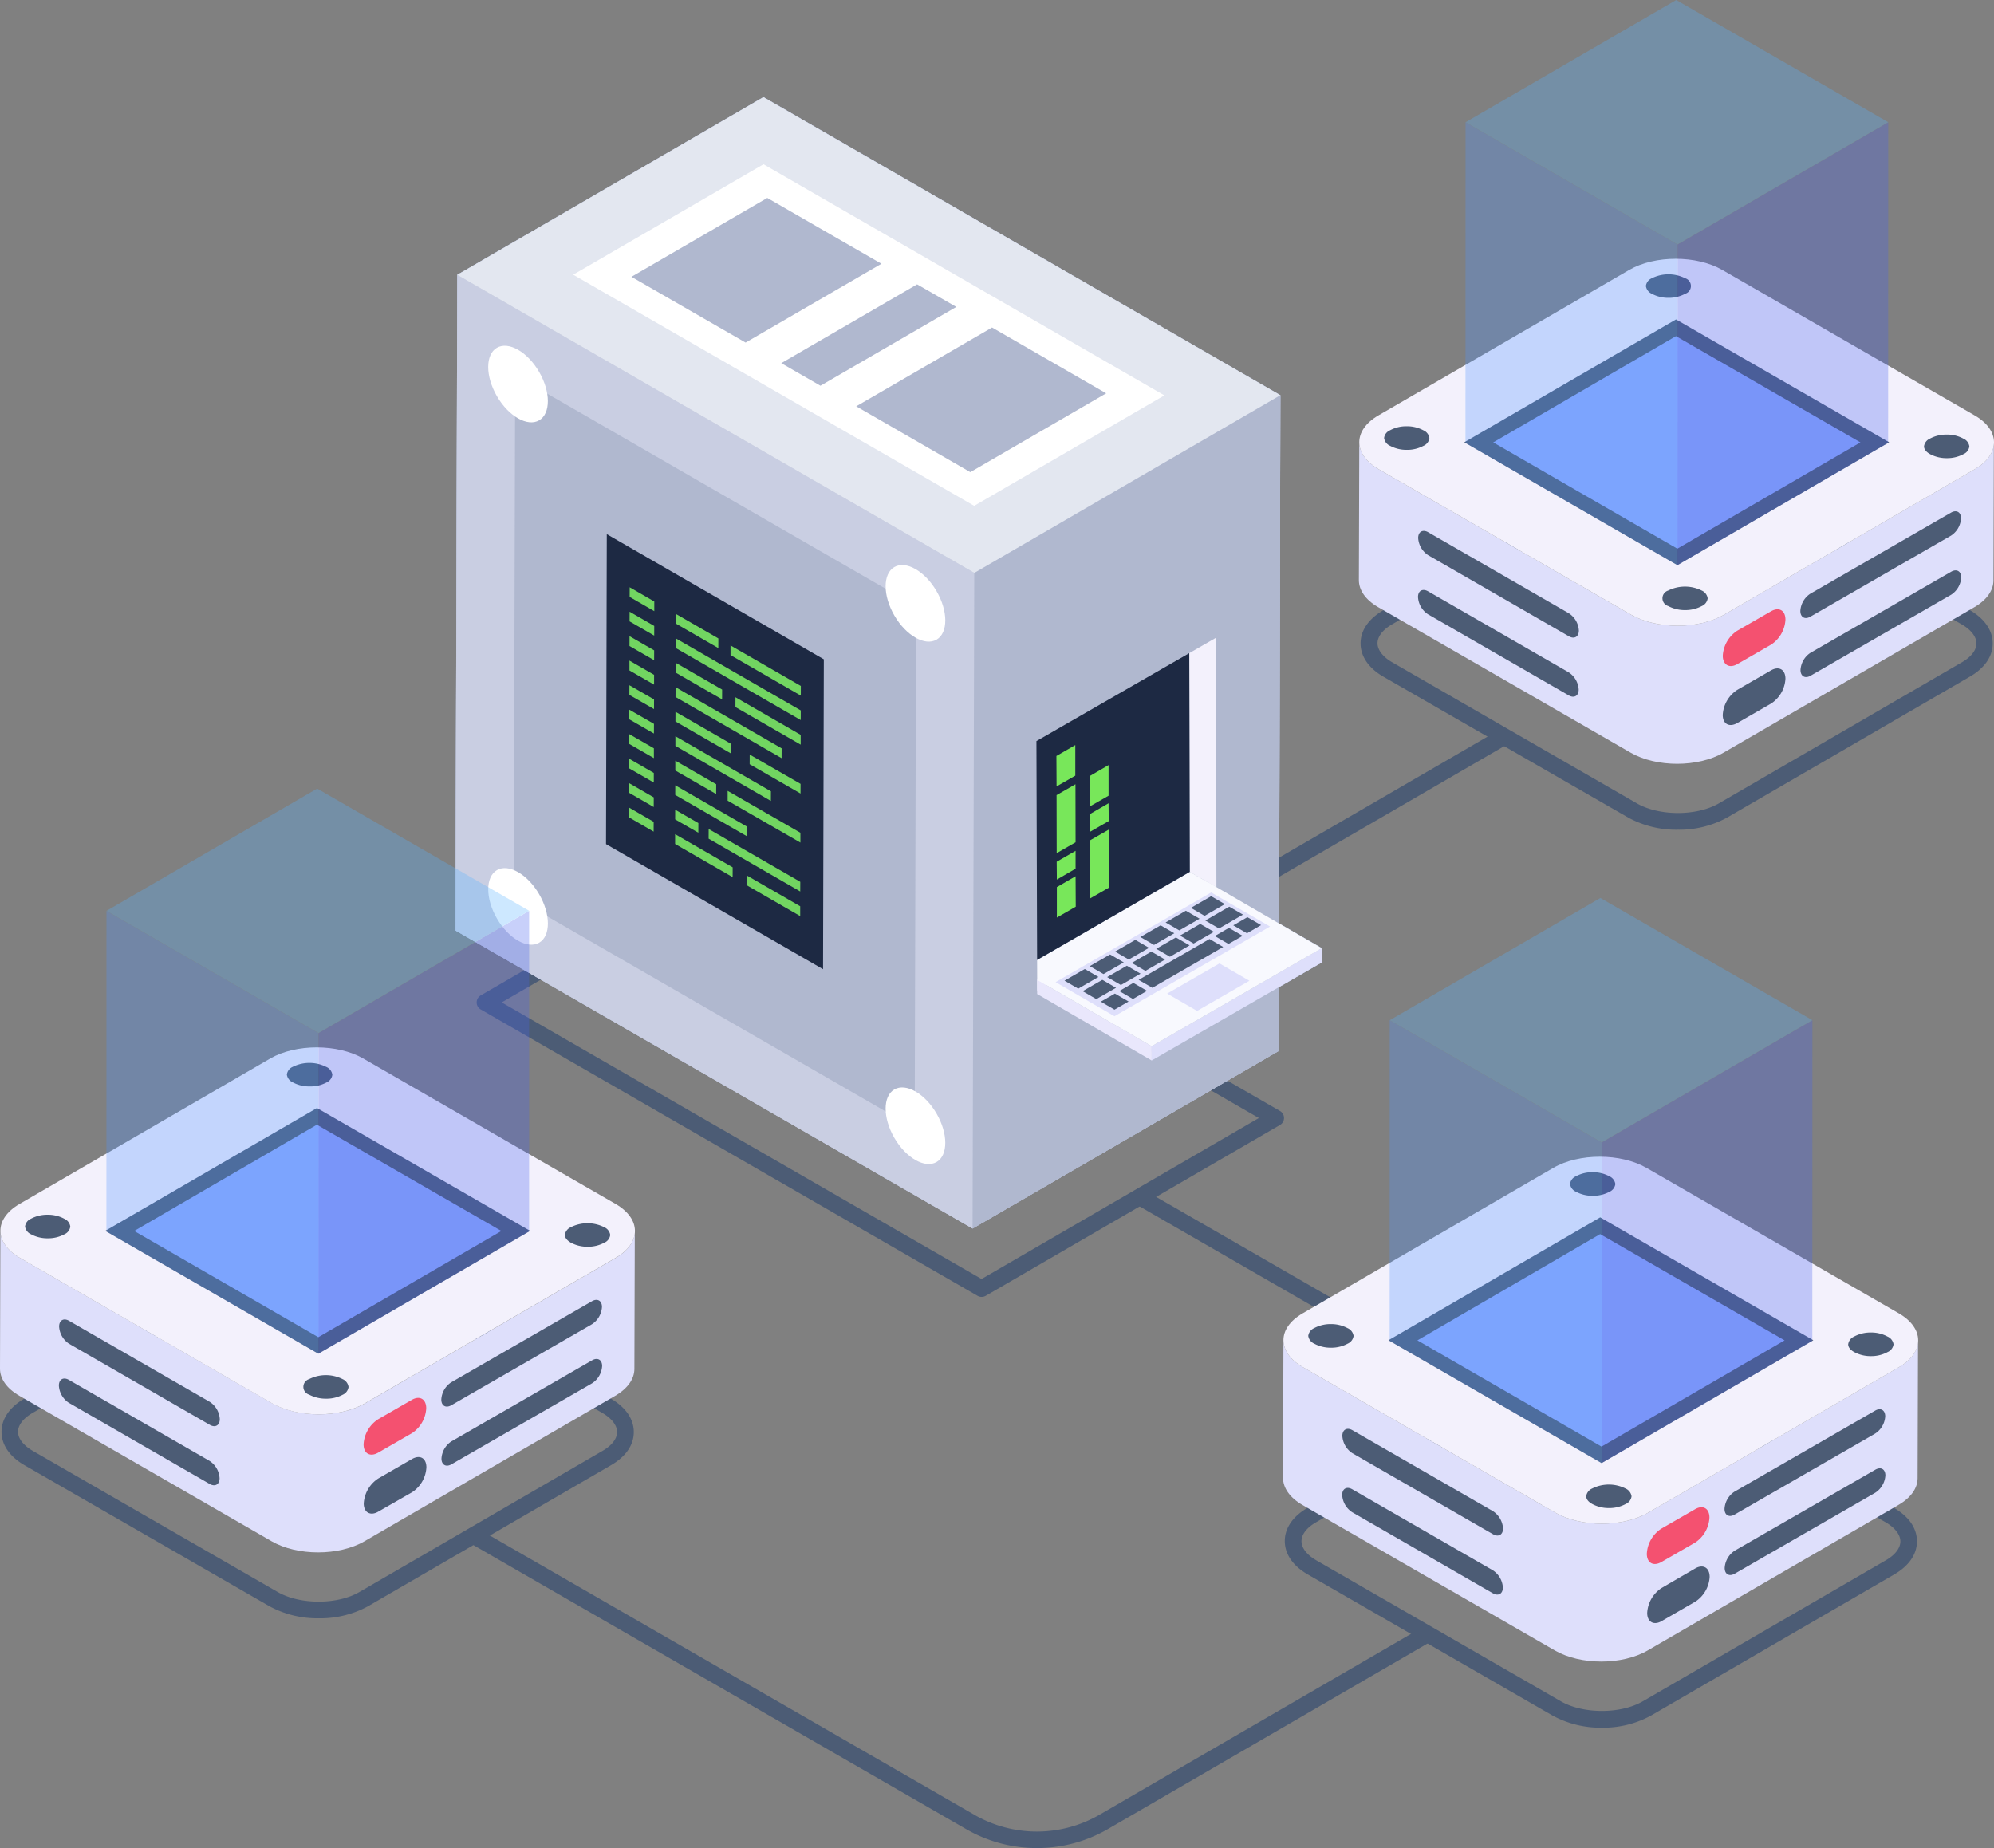 <svg viewBox="0 0 492 456" xmlns="http://www.w3.org/2000/svg"><rect x="0" y="0" width="492" height="456" fill="#808080" stroke="none"/><defs><style>.cls-1{fill:#4c5c75;}.cls-2{fill:#b0b8cf;}.cls-3{isolation:isolate;}.cls-4{fill:#c9cee2;}.cls-5{fill:#e3e7f0;}.cls-6{fill:#fff;}.cls-7{fill:#f3f1fc;}.cls-8{fill:#f8f9fe;}.cls-9{fill:#1d2943;}.cls-10{fill:#e9e7fc;}.cls-11{fill:#dedffb;}.cls-12{fill:#78e75a;}.cls-13{fill:#72d561;}.cls-14{fill:#f45170;}.cls-15{fill:#8fabfe;}.cls-16{opacity:0.3;}.cls-17{fill:#4562ef;}.cls-18{fill:#5094ff;}.cls-19{fill:#57b3fe;}</style></defs><g id="Layer_2"><g id="all"><g id="services"><path d="M282.3,235.35a2,2,0,0,1-1-3.82l88.6-51.43a2,2,0,1,1,2.06,3.54l-88.6,51.43A2,2,0,0,1,282.3,235.35Z" class="cls-1"></path><path d="M341.1,331.92a2,2,0,0,1-1-.28l-59.76-34.45a2,2,0,0,1,2-3.55l59.76,34.45a2.05,2.05,0,0,1-1,3.83Z" class="cls-1"></path><path d="M242.19,320a2,2,0,0,1-1-.27l-122.5-70.61a2,2,0,0,1,0-3.55l72.54-42.09a2.1,2.1,0,0,1,2.06,0l122.46,70.61a2,2,0,0,1,0,3.54l-72.51,42.09A2,2,0,0,1,242.19,320Zm-118.4-72.66,118.4,68.25,68.42-39.72L192.23,207.61Z" class="cls-1"></path><polygon points="326.17 237.5 326.07 237.5 315.51 243.64 315.51 259.3 239.97 303.1 112.46 229.62 112.35 229.62 112.87 67.81 188.41 24 315.92 97.49 315.92 97.59 315.61 227.88 326.07 233.91 326.07 234.02 326.17 237.5" class="cls-2"></polygon><polygon points="326.09 233.94 326.09 237.51 315.54 243.55 315.54 243.61 315.48 259.34 240 303.12 112.39 229.6 112.83 67.8 188.38 23.96 315.85 97.54 315.91 97.48 315.91 97.54 315.61 227.84 326.09 233.94" class="cls-2"></polygon><polygon points="326.09 233.94 326.09 237.51 315.54 243.55 315.48 259.34 240 303.12 112.39 229.6 112.83 67.8 188.38 23.96 315.85 97.54 315.91 97.48 315.91 97.54 315.61 227.84 326.09 233.94" class="cls-2"></polygon><g class="cls-3"><polygon points="315.92 97.51 315.51 259.32 239.97 303.15 240.39 141.34 315.92 97.51" class="cls-2"></polygon><polygon points="240.39 141.34 239.97 303.15 112.41 229.61 112.83 67.8 240.39 141.34" class="cls-4"></polygon><polygon points="126.77 221.35 127.11 92.57 226.03 149.6 225.69 278.38 126.77 221.35" class="cls-2"></polygon><polygon points="315.91 97.52 240.4 141.36 112.82 67.82 188.37 23.98 315.91 97.52" class="cls-5"></polygon><polygon points="141.43 67.78 188.39 40.53 287.3 97.56 240.37 124.81 141.43 67.78" class="cls-6"></polygon></g><polygon points="300.14 218.92 299.99 157.39 293.44 161.16 293.57 215.13 300.14 218.92 300.14 218.92" class="cls-7"></polygon><polygon points="293.57 215.13 293.57 215.13 255.9 236.86 255.93 244.43 300.14 218.92 293.57 215.13" class="cls-8"></polygon><polygon points="293.44 161.16 255.73 182.86 255.9 236.86 293.57 215.13 293.44 161.16" class="cls-9"></polygon><g class="cls-3"><polygon points="255.9 241.75 255.91 245.27 284.17 261.67 284.16 258.15 255.9 241.75" class="cls-10"></polygon><polygon points="284.16 258.15 284.17 261.67 326.12 237.49 326.11 233.97 284.16 258.15" class="cls-11"></polygon><polygon points="255.9 241.75 284.16 258.15 326.11 233.97 297.85 217.57 255.9 241.75" class="cls-8"></polygon></g><polygon points="260.46 242.34 274.98 250.75 313.37 228.62 298.85 220.21 260.46 242.34" class="cls-11"></polygon><g class="cls-3"><polygon points="297.39 227.13 300.77 229.1 306.69 225.68 303.31 223.72 297.39 227.13" class="cls-1"></polygon></g><g class="cls-3"><polygon points="285.29 234.11 288.67 236.07 293.52 233.27 290.14 231.31 285.29 234.11" class="cls-1"></polygon></g><g class="cls-3"><polygon points="279.24 237.6 282.62 239.56 287.47 236.76 284.09 234.8 279.24 237.6" class="cls-1"></polygon></g><g class="cls-3"><polygon points="273.18 241.09 276.57 243.05 281.42 240.25 278.04 238.29 273.18 241.09" class="cls-1"></polygon></g><g class="cls-3"><polygon points="267.13 244.57 270.51 246.53 275.37 243.74 271.99 241.77 267.13 244.57" class="cls-1"></polygon></g><g class="cls-3"><polygon points="280.95 241.78 284.33 243.74 301.81 233.66 298.43 231.7 280.95 241.78" class="cls-1"></polygon></g><g class="cls-3"><polygon points="271.61 247.16 274.99 249.13 278.47 247.12 275.09 245.16 271.61 247.16" class="cls-1"></polygon></g><g class="cls-3"><polygon points="293.84 224.01 297.22 225.98 302.22 223.09 298.84 221.13 293.84 224.01" class="cls-1"></polygon></g><g class="cls-3"><polygon points="291.14 230.85 294.52 232.81 299.53 229.93 296.14 227.97 291.14 230.85" class="cls-1"></polygon></g><g class="cls-3"><polygon points="287.6 227.61 290.98 229.57 295.99 226.69 292.6 224.72 287.6 227.61" class="cls-1"></polygon></g><g class="cls-3"><polygon points="281.37 231.2 284.75 233.16 289.75 230.28 286.37 228.32 281.37 231.2" class="cls-1"></polygon></g><g class="cls-3"><polygon points="275.13 234.8 278.51 236.76 283.51 233.87 280.13 231.91 275.13 234.8" class="cls-1"></polygon></g><g class="cls-3"><polygon points="268.89 238.39 272.28 240.35 277.28 237.47 273.9 235.51 268.89 238.39" class="cls-1"></polygon></g><g class="cls-3"><polygon points="262.66 241.98 266.04 243.95 271.04 241.06 267.66 239.1 262.66 241.98" class="cls-1"></polygon></g><g class="cls-3"><polygon points="276.16 244.54 279.54 246.5 283.02 244.49 279.64 242.53 276.16 244.54" class="cls-1"></polygon></g><g class="cls-3"><polygon points="299.74 230.96 303.12 232.92 306.61 230.91 303.22 228.95 299.74 230.96" class="cls-1"></polygon></g><g class="cls-3"><polygon points="304.3 228.32 307.68 230.28 311.16 228.27 307.78 226.31 304.3 228.32" class="cls-1"></polygon></g><polygon points="308.28 242 295.37 249.44 287.98 245.16 300.89 237.72 308.28 242" class="cls-11"></polygon><polygon points="260.77 217.03 260.73 212.63 265.39 209.94 265.39 214.34 260.77 217.03" class="cls-12"></polygon><polygon points="260.73 210.51 260.7 196.19 265.36 193.51 265.39 207.83 260.73 210.51" class="cls-12"></polygon><polygon points="260.7 194.04 260.66 186.53 265.32 183.84 265.32 191.39 260.7 194.04" class="cls-12"></polygon><polygon points="268.94 205.25 268.91 200.88 273.53 198.2 273.57 202.6 268.94 205.25" class="cls-12"></polygon><polygon points="265.39 216.21 265.43 223.72 260.77 226.41 260.77 218.89 265.39 216.21" class="cls-12"></polygon><polygon points="273.6 219.03 268.98 221.68 268.94 207.36 273.57 204.71 273.6 219.03" class="cls-12"></polygon><polygon points="273.53 196.34 268.91 198.98 268.91 191.47 273.53 188.78 273.53 196.34" class="cls-12"></polygon><ellipse transform="translate(-44.24 134.01) rotate(-30.24)" ry="10.36" rx="6.01" cy="148.88" cx="225.88" class="cls-6"></ellipse><ellipse transform="translate(-30.33 77.27) rotate(-30.24)" ry="10.36" rx="6.01" cy="94.76" cx="127.82" class="cls-6"></ellipse><ellipse transform="translate(-109.16 151.55) rotate(-30.24)" ry="10.36" rx="6.01" cy="277.78" cx="225.88" class="cls-6"></ellipse><ellipse transform="translate(-95.24 94.8) rotate(-30.24)" ry="10.36" rx="6.01" cy="223.66" cx="127.82" class="cls-6"></ellipse><polygon points="235.96 75.73 202.44 95.18 192.77 89.61 226.29 70.16 235.96 75.73" class="cls-2"></polygon><polygon points="217.49 65.08 183.97 84.53 155.8 68.3 189.32 48.84 217.49 65.08" class="cls-2"></polygon><polygon points="272.94 97.05 239.42 116.5 211.26 100.26 244.78 80.81 272.94 97.05" class="cls-2"></polygon><polygon points="149.53 208.28 149.72 131.8 203.27 162.68 203.08 239.15 149.53 208.28" class="cls-9"></polygon><polygon points="161.44 148.42 161.44 150.8 155.36 147.29 155.37 144.91 161.44 148.42" class="cls-13"></polygon><g class="cls-3"><polygon points="172.32 203.09 172.31 205.47 166.59 202.18 166.6 199.8 172.32 203.09" class="cls-13"></polygon><polygon points="180.78 214.01 180.77 216.43 166.58 208.25 166.58 205.83 180.78 214.01" class="cls-13"></polygon><polygon points="184.32 203.97 184.31 206.35 166.61 196.15 166.62 193.77 184.32 203.97" class="cls-13"></polygon><polygon points="197.46 217.59 197.45 219.97 174.85 206.94 174.86 204.56 197.46 217.59" class="cls-13"></polygon></g><polygon points="176.72 193.51 176.71 195.93 166.63 190.12 166.63 187.69 176.72 193.51" class="cls-13"></polygon><polygon points="197.49 205.48 197.49 207.9 179.54 197.56 179.54 195.14 197.49 205.48" class="cls-13"></polygon><g class="cls-3"><polygon points="180.33 183.51 180.32 185.89 166.66 178.01 166.67 175.63 180.33 183.51" class="cls-13"></polygon><polygon points="190.22 195.25 190.21 197.63 166.65 184.04 166.65 181.66 190.22 195.25" class="cls-13"></polygon><polygon points="192.86 184.65 192.85 187.07 166.68 171.98 166.69 169.56 192.86 184.65" class="cls-13"></polygon><polygon points="197.56 181.32 197.56 183.74 181.46 174.46 181.47 172.04 197.56 181.32" class="cls-13"></polygon></g><polygon points="197.6 169.26 197.59 171.64 180.25 161.64 180.25 159.26 197.6 169.26" class="cls-13"></polygon><polygon points="177.25 157.53 177.24 159.91 166.73 153.85 166.74 151.47 177.25 157.53" class="cls-13"></polygon><polygon points="161.43 154.45 161.42 156.83 155.34 153.32 155.35 150.94 161.43 154.45" class="cls-13"></polygon><polygon points="178.18 170.15 178.17 172.57 166.7 165.95 166.7 163.53 178.18 170.15" class="cls-13"></polygon><polygon points="197.58 175.29 197.57 177.67 166.71 159.88 166.72 157.5 197.58 175.29" class="cls-13"></polygon><polygon points="161.41 160.48 161.4 162.9 155.32 159.4 155.33 156.97 161.41 160.48" class="cls-13"></polygon><polygon points="161.39 166.51 161.39 168.93 155.31 165.43 155.31 163 161.39 166.51" class="cls-13"></polygon><polygon points="161.38 172.58 161.37 174.96 155.29 171.46 155.3 169.08 161.38 172.58" class="cls-13"></polygon><polygon points="197.53 193.42 197.52 195.8 184.97 188.57 184.98 186.19 197.53 193.42" class="cls-13"></polygon><polygon points="161.36 178.61 161.35 180.99 155.27 177.49 155.28 175.11 161.36 178.61" class="cls-13"></polygon><polygon points="161.34 184.64 161.34 187.06 155.26 183.56 155.26 181.14 161.34 184.64" class="cls-13"></polygon><polygon points="161.32 190.72 161.32 193.09 155.24 189.59 155.25 187.21 161.32 190.72" class="cls-13"></polygon><polygon points="161.31 196.75 161.3 199.13 155.22 195.62 155.23 193.24 161.31 196.75" class="cls-13"></polygon><polygon points="161.29 202.78 161.28 205.2 155.21 201.69 155.21 199.27 161.29 202.78" class="cls-13"></polygon><polygon points="197.44 223.62 197.44 226.04 184.2 218.41 184.21 215.99 197.44 223.62" class="cls-13"></polygon><path d="M395.23,426.3a24.77,24.77,0,0,1-12.16-3l-60.39-34.81c-3.65-2.11-5.66-5-5.67-8.23s2-6.1,5.59-8.19l60-34.83c6.81-3.95,17.48-3.94,24.32,0l60.38,34.82c3.67,2.1,5.68,5,5.69,8.23s-2,6.09-5.6,8.19l-60,34.82A24.58,24.58,0,0,1,395.23,426.3Zm-.46-87.86a20.67,20.67,0,0,0-10.09,2.38l-60,34.82c-2.29,1.34-3.55,3-3.55,4.65s1.32,3.36,3.61,4.69l60.39,34.81c5.51,3.17,14.76,3.17,20.22,0l60-34.82c2.29-1.33,3.55-3,3.55-4.64s-1.32-3.37-3.62-4.7h0L404.9,340.82A20.89,20.89,0,0,0,394.77,338.44Z" class="cls-1"></path><g class="cls-3"><path d="M468.57,337.33l-61.86,35.89c-6.32,3.67-16.6,3.67-23,0l-62.24-35.88c-3.2-1.84-4.8-4.26-4.79-6.68l-.1,34c0,2.42,1.59,4.84,4.79,6.69l62.25,35.88c6.36,3.67,16.63,3.67,22.95,0l61.87-35.9c3.14-1.82,4.71-4.2,4.71-6.59l.1-34.06C473.28,333.12,471.71,335.51,468.57,337.33Z" class="cls-11"></path><path d="M468.5,324.05c6.36,3.67,6.39,9.61.07,13.28l-61.86,35.89c-6.32,3.67-16.6,3.67-23,0l-62.24-35.88c-6.36-3.66-6.39-9.61-.07-13.27l61.86-35.9c6.32-3.67,16.6-3.67,23,0Z" class="cls-7"></path></g><polygon points="447.42 330.7 395.18 361.01 342.59 330.7 394.83 300.38 447.42 330.7" class="cls-1"></polygon><path d="M393,295.06a8.56,8.56,0,0,1-4.14-1,2.48,2.48,0,0,1-1.47-1.92,2.4,2.4,0,0,1,1.45-1.9,8.42,8.42,0,0,1,4.12-1,8.52,8.52,0,0,1,4.13,1,2.47,2.47,0,0,1,1.48,1.92,2.44,2.44,0,0,1-1.45,1.91A8.56,8.56,0,0,1,393,295.06Z" class="cls-1"></path><path d="M461.64,334.62a8.52,8.52,0,0,1-4.13-1c-1-.55-1.49-1.23-1.49-1.92a2.47,2.47,0,0,1,1.46-1.91,8.52,8.52,0,0,1,4.13-1,8.37,8.37,0,0,1,4.12,1,2.46,2.46,0,0,1,1.48,1.92,2.4,2.4,0,0,1-1.45,1.9A8.42,8.42,0,0,1,461.64,334.62Z" class="cls-1"></path><path d="M328.41,332.54a8.56,8.56,0,0,1-4.14-1,2.48,2.48,0,0,1-1.47-1.92,2.42,2.42,0,0,1,1.45-1.91,8.53,8.53,0,0,1,4.12-1,8.63,8.63,0,0,1,4.13,1,2.47,2.47,0,0,1,1.48,1.93,2.42,2.42,0,0,1-1.45,1.9A8.45,8.45,0,0,1,328.41,332.54Z" class="cls-1"></path><path d="M397,372.11a8.52,8.52,0,0,1-4.13-1c-1-.55-1.49-1.23-1.49-1.92a2.45,2.45,0,0,1,1.46-1.9,9.19,9.19,0,0,1,8.26,0,2.48,2.48,0,0,1,1.47,1.92,2.39,2.39,0,0,1-1.45,1.9A8.42,8.42,0,0,1,397,372.11Z" class="cls-1"></path><path d="M418.29,387c1.95-1.12,3.54-.18,3.55,2.08a7.82,7.82,0,0,1-3.53,6.12L410,400c-1.95,1.13-3.57.21-3.57-2a7.87,7.87,0,0,1,3.54-6.16Z" class="cls-1"></path><path d="M418.25,372.39c1.95-1.13,3.54-.19,3.54,2.07a7.87,7.87,0,0,1-3.52,6.16l-8.36,4.82c-2,1.12-3.57.17-3.57-2.06a7.85,7.85,0,0,1,3.54-6.17Z" class="cls-14"></path><path d="M462.68,348.06c1.35-.78,2.47-.14,2.48,1.41a5.45,5.45,0,0,1-2.47,4.25l-34.7,20c-1.36.78-2.48.14-2.48-1.41a5.44,5.44,0,0,1,2.46-4.25Z" class="cls-1"></path><path d="M462.72,362.64c1.35-.78,2.47-.15,2.48,1.4a5.48,5.48,0,0,1-2.46,4.26l-34.71,20c-1.35.78-2.48.14-2.48-1.41a5.48,5.48,0,0,1,2.46-4.26Z" class="cls-1"></path><path d="M333.69,352.89c-1.35-.77-2.47-.14-2.48,1.41a5.48,5.48,0,0,0,2.46,4.26l34.71,20c1.35.78,2.47.14,2.48-1.41a5.48,5.48,0,0,0-2.46-4.26Z" class="cls-1"></path><path d="M333.65,367.47c-1.36-.78-2.48-.14-2.48,1.41a5.45,5.45,0,0,0,2.46,4.25l34.71,20c1.35.78,2.47.14,2.48-1.41a5.46,5.46,0,0,0-2.46-4.25Z" class="cls-1"></path><polygon points="394.82 304.51 440.33 330.73 395.16 356.94 349.73 330.73 394.82 304.51" class="cls-15"></polygon><g class="cls-16"><g class="cls-3"><polygon points="447.19 251.72 447.17 330.85 395.19 361.01 395.2 281.88 447.19 251.72" class="cls-17"></polygon><polygon points="395.2 281.88 395.19 361.01 342.88 330.86 342.9 251.73 395.2 281.88" class="cls-18"></polygon><polygon points="447.19 251.72 395.2 281.88 342.9 251.73 394.88 221.57 447.19 251.72" class="cls-19"></polygon></g></g><path d="M78.61,399.31a24.83,24.83,0,0,1-12.17-3L6.06,361.54c-3.65-2.1-5.67-5-5.68-8.22s2-6.1,5.59-8.2l60-34.83c6.82-4,17.5-3.93,24.31,0L150.7,345.1h0c3.66,2.11,5.67,5,5.68,8.24s-2,6.09-5.6,8.18l-60,34.83A24.71,24.71,0,0,1,78.61,399.31Zm-.47-87.85a20.68,20.68,0,0,0-10.08,2.37L8,348.66c-2.29,1.33-3.55,3-3.55,4.65S5.8,356.67,8.1,358L68.48,392.8C74,396,83.26,396,88.7,392.81l60-34.83c2.29-1.33,3.56-3,3.56-4.64s-1.33-3.37-3.62-4.69L88.27,313.84A20.77,20.77,0,0,0,78.14,311.46Z" class="cls-1"></path><g class="cls-3"><path d="M152,310.34l-61.87,35.9c-6.31,3.66-16.59,3.66-23,0L4.89,310.36c-3.2-1.85-4.8-4.27-4.79-6.69L0,337.73c0,2.42,1.59,4.84,4.79,6.68L67,380.29c6.35,3.67,16.63,3.67,22.95,0l61.86-35.89c3.14-1.83,4.71-4.21,4.72-6.6l.1-34.05C156.66,306.14,155.09,308.52,152,310.34Z" class="cls-11"></path><path d="M151.88,297.06c6.35,3.67,6.39,9.61.07,13.28l-61.87,35.9c-6.31,3.66-16.59,3.66-23,0L4.89,310.36c-6.36-3.67-6.39-9.61-.08-13.28l61.87-35.9c6.32-3.66,16.59-3.66,22.95,0Z" class="cls-7"></path></g><polygon points="130.8 303.71 78.55 334.02 25.97 303.71 78.21 273.4 130.8 303.71" class="cls-1"></polygon><path d="M76.38,268.07a8.52,8.52,0,0,1-4.13-1,2.48,2.48,0,0,1-1.47-1.92,2.41,2.41,0,0,1,1.44-1.91,9.23,9.23,0,0,1,8.26,0A2.45,2.45,0,0,1,82,265.19a2.41,2.41,0,0,1-1.44,1.91A8.49,8.49,0,0,1,76.38,268.07Z" class="cls-1"></path><path d="M145,307.63a8.56,8.56,0,0,1-4.14-1c-.95-.55-1.48-1.23-1.48-1.92a2.45,2.45,0,0,1,1.46-1.9,9.17,9.17,0,0,1,8.25,0,2.47,2.47,0,0,1,1.48,1.92,2.41,2.41,0,0,1-1.45,1.9A8.45,8.45,0,0,1,145,307.63Z" class="cls-1"></path><path d="M11.78,305.55a8.52,8.52,0,0,1-4.13-1,2.48,2.48,0,0,1-1.47-1.92,2.41,2.41,0,0,1,1.44-1.9,8.49,8.49,0,0,1,4.13-1,8.52,8.52,0,0,1,4.13,1,2.48,2.48,0,0,1,1.47,1.92,2.4,2.4,0,0,1-1.44,1.9A8.49,8.49,0,0,1,11.78,305.55Z" class="cls-1"></path><path d="M80.42,345.12a8.67,8.67,0,0,1-4.14-1,2,2,0,0,1,0-3.83,9.17,9.17,0,0,1,8.25,0A2.47,2.47,0,0,1,86,342.24a2.42,2.42,0,0,1-1.45,1.91A8.56,8.56,0,0,1,80.42,345.12Z" class="cls-1"></path><path d="M101.67,360c2-1.13,3.54-.19,3.54,2.07a7.82,7.82,0,0,1-3.52,6.13L93.32,373c-1.94,1.12-3.56.2-3.57-2a7.89,7.89,0,0,1,3.55-6.17Z" class="cls-1"></path><path d="M101.63,345.4c1.94-1.12,3.53-.19,3.54,2.08a7.85,7.85,0,0,1-3.52,6.15l-8.37,4.82c-2,1.12-3.56.18-3.57-2.06a7.9,7.9,0,0,1,3.55-6.17Z" class="cls-14"></path><path d="M146.06,321.07c1.35-.78,2.47-.14,2.47,1.41a5.45,5.45,0,0,1-2.46,4.26l-34.71,20c-1.35.77-2.47.14-2.47-1.41a5.43,5.43,0,0,1,2.46-4.26Z" class="cls-1"></path><path d="M146.1,335.65c1.35-.78,2.47-.14,2.47,1.41a5.44,5.44,0,0,1-2.46,4.25l-34.71,20c-1.35.78-2.47.14-2.47-1.41a5.44,5.44,0,0,1,2.46-4.25Z" class="cls-1"></path><path d="M17.06,325.91c-1.35-.78-2.47-.14-2.47,1.41a5.44,5.44,0,0,0,2.46,4.25l34.71,20c1.35.78,2.47.14,2.47-1.41a5.44,5.44,0,0,0-2.46-4.25Z" class="cls-1"></path><path d="M17,340.48c-1.35-.77-2.47-.14-2.47,1.41A5.45,5.45,0,0,0,17,346.15l34.71,20c1.35.78,2.47.14,2.47-1.41a5.45,5.45,0,0,0-2.46-4.26Z" class="cls-1"></path><polygon points="78.19 277.52 123.71 303.74 78.54 329.95 33.11 303.74 78.19 277.52" class="cls-15"></polygon><g class="cls-16"><g class="cls-3"><polygon points="130.56 224.73 130.55 303.86 78.56 334.02 78.58 254.9 130.56 224.73" class="cls-17"></polygon><polygon points="78.58 254.9 78.56 334.02 26.26 303.87 26.27 224.75 78.58 254.9" class="cls-18"></polygon><polygon points="130.56 224.73 78.58 254.9 26.27 224.75 78.26 194.58 130.56 224.73" class="cls-19"></polygon></g></g><path d="M414,204.73a24.77,24.77,0,0,1-12.17-2.95L341.39,167c-3.65-2.1-5.67-5-5.68-8.23s2-6.09,5.6-8.19l60-34.83c6.81-3.94,17.5-3.94,24.32,0L486,150.52h0c3.65,2.11,5.67,5,5.68,8.23s-2,6.1-5.6,8.19l-60,34.83A24.59,24.59,0,0,1,414,204.73Zm-.47-87.85a20.7,20.7,0,0,0-10.09,2.37l-60,34.83c-2.29,1.33-3.55,3-3.55,4.64s1.32,3.37,3.61,4.69l60.39,34.82c5.51,3.17,14.76,3.17,20.22,0l60-34.83c2.29-1.33,3.55-3,3.55-4.64s-1.32-3.37-3.61-4.69l-60.39-34.81A20.8,20.8,0,0,0,413.48,116.88Z" class="cls-1"></path><g class="cls-3"><path d="M487.28,115.76l-61.86,35.9c-6.32,3.66-16.6,3.66-23,0l-62.24-35.88c-3.2-1.85-4.8-4.27-4.79-6.69l-.1,34.06c0,2.42,1.59,4.84,4.79,6.68l62.25,35.88c6.36,3.67,16.63,3.67,22.95,0l61.87-35.89c3.14-1.82,4.71-4.21,4.71-6.59l.1-34.06C492,111.56,490.42,113.94,487.28,115.76Z" class="cls-11"></path><path d="M487.21,102.49c6.36,3.66,6.39,9.6.07,13.27l-61.86,35.9c-6.32,3.66-16.6,3.66-23,0l-62.24-35.88c-6.36-3.67-6.39-9.61-.07-13.28L402,66.6c6.32-3.66,16.6-3.66,22.95,0Z" class="cls-7"></path></g><polygon points="466.13 109.13 413.89 139.45 361.3 109.13 413.54 78.82 466.13 109.13" class="cls-1"></polygon><path d="M411.72,73.49a8.56,8.56,0,0,1-4.14-1,2.48,2.48,0,0,1-1.47-1.92,2.4,2.4,0,0,1,1.45-1.91,9.21,9.21,0,0,1,8.25,0,2,2,0,0,1,0,3.82A8.45,8.45,0,0,1,411.72,73.49Z" class="cls-1"></path><path d="M480.35,113.05a8.52,8.52,0,0,1-4.13-1c-1-.55-1.49-1.23-1.49-1.92a2.45,2.45,0,0,1,1.46-1.9,8.52,8.52,0,0,1,4.13-1,8.37,8.37,0,0,1,4.12,1,2.47,2.47,0,0,1,1.48,1.92,2.39,2.39,0,0,1-1.45,1.9A8.42,8.42,0,0,1,480.35,113.05Z" class="cls-1"></path><path d="M347.12,111a8.56,8.56,0,0,1-4.14-1,2.48,2.48,0,0,1-1.47-1.92,2.4,2.4,0,0,1,1.45-1.9,8.42,8.42,0,0,1,4.12-1,8.52,8.52,0,0,1,4.13,1,2.47,2.47,0,0,1,1.48,1.92,2.41,2.41,0,0,1-1.45,1.9A8.45,8.45,0,0,1,347.12,111Z" class="cls-1"></path><path d="M415.75,150.54a8.63,8.63,0,0,1-4.13-1,2,2,0,0,1,0-3.83,9.28,9.28,0,0,1,8.26,0,2.48,2.48,0,0,1,1.47,1.92,2.4,2.4,0,0,1-1.45,1.91A8.53,8.53,0,0,1,415.75,150.54Z" class="cls-1"></path><path d="M437,165.4c1.95-1.12,3.54-.19,3.54,2.08A7.81,7.81,0,0,1,437,173.6l-8.36,4.82c-2,1.12-3.57.2-3.57-2a7.88,7.88,0,0,1,3.54-6.17Z" class="cls-1"></path><path d="M437,150.82c2-1.12,3.54-.19,3.54,2.08a7.85,7.85,0,0,1-3.52,6.15l-8.36,4.82c-1.95,1.13-3.57.18-3.58-2.06a7.9,7.9,0,0,1,3.55-6.17Z" class="cls-14"></path><path d="M481.39,126.49c1.35-.78,2.47-.14,2.47,1.41a5.43,5.43,0,0,1-2.46,4.26l-34.71,20c-1.35.78-2.47.14-2.47-1.41a5.45,5.45,0,0,1,2.46-4.26Z" class="cls-1"></path><path d="M481.43,141.07c1.35-.78,2.47-.14,2.48,1.41a5.46,5.46,0,0,1-2.46,4.25l-34.71,20c-1.35.78-2.48.14-2.48-1.41a5.46,5.46,0,0,1,2.46-4.25Z" class="cls-1"></path><path d="M352.4,131.33c-1.35-.78-2.47-.14-2.48,1.41a5.46,5.46,0,0,0,2.46,4.25l34.71,20c1.35.78,2.47.14,2.48-1.41a5.46,5.46,0,0,0-2.46-4.25Z" class="cls-1"></path><path d="M352.36,145.9c-1.36-.77-2.48-.14-2.48,1.41a5.45,5.45,0,0,0,2.46,4.26l34.71,20c1.35.78,2.47.14,2.48-1.41a5.48,5.48,0,0,0-2.46-4.26Z" class="cls-1"></path><polygon points="413.53 82.94 459.04 109.16 413.87 135.38 368.44 109.16 413.53 82.94" class="cls-15"></polygon><g class="cls-16"><g class="cls-3"><polygon points="465.9 30.15 465.88 109.28 413.89 139.45 413.91 60.32 465.9 30.15" class="cls-17"></polygon><polygon points="413.91 60.32 413.89 139.45 361.59 109.29 361.61 30.16 413.91 60.32" class="cls-18"></polygon><polygon points="465.9 30.15 413.91 60.32 361.61 30.16 413.59 0 465.9 30.15" class="cls-19"></polygon></g></g><path d="M255.85,456a34.74,34.74,0,0,1-17.4-4.64L115.84,380.69a2,2,0,0,1,2-3.55l122.61,70.67a30.84,30.84,0,0,0,30.79,0l79.48-46.14a2,2,0,0,1,2.06,3.54l-79.48,46.14A34.84,34.84,0,0,1,255.85,456Z" class="cls-1"></path></g></g></g></svg>